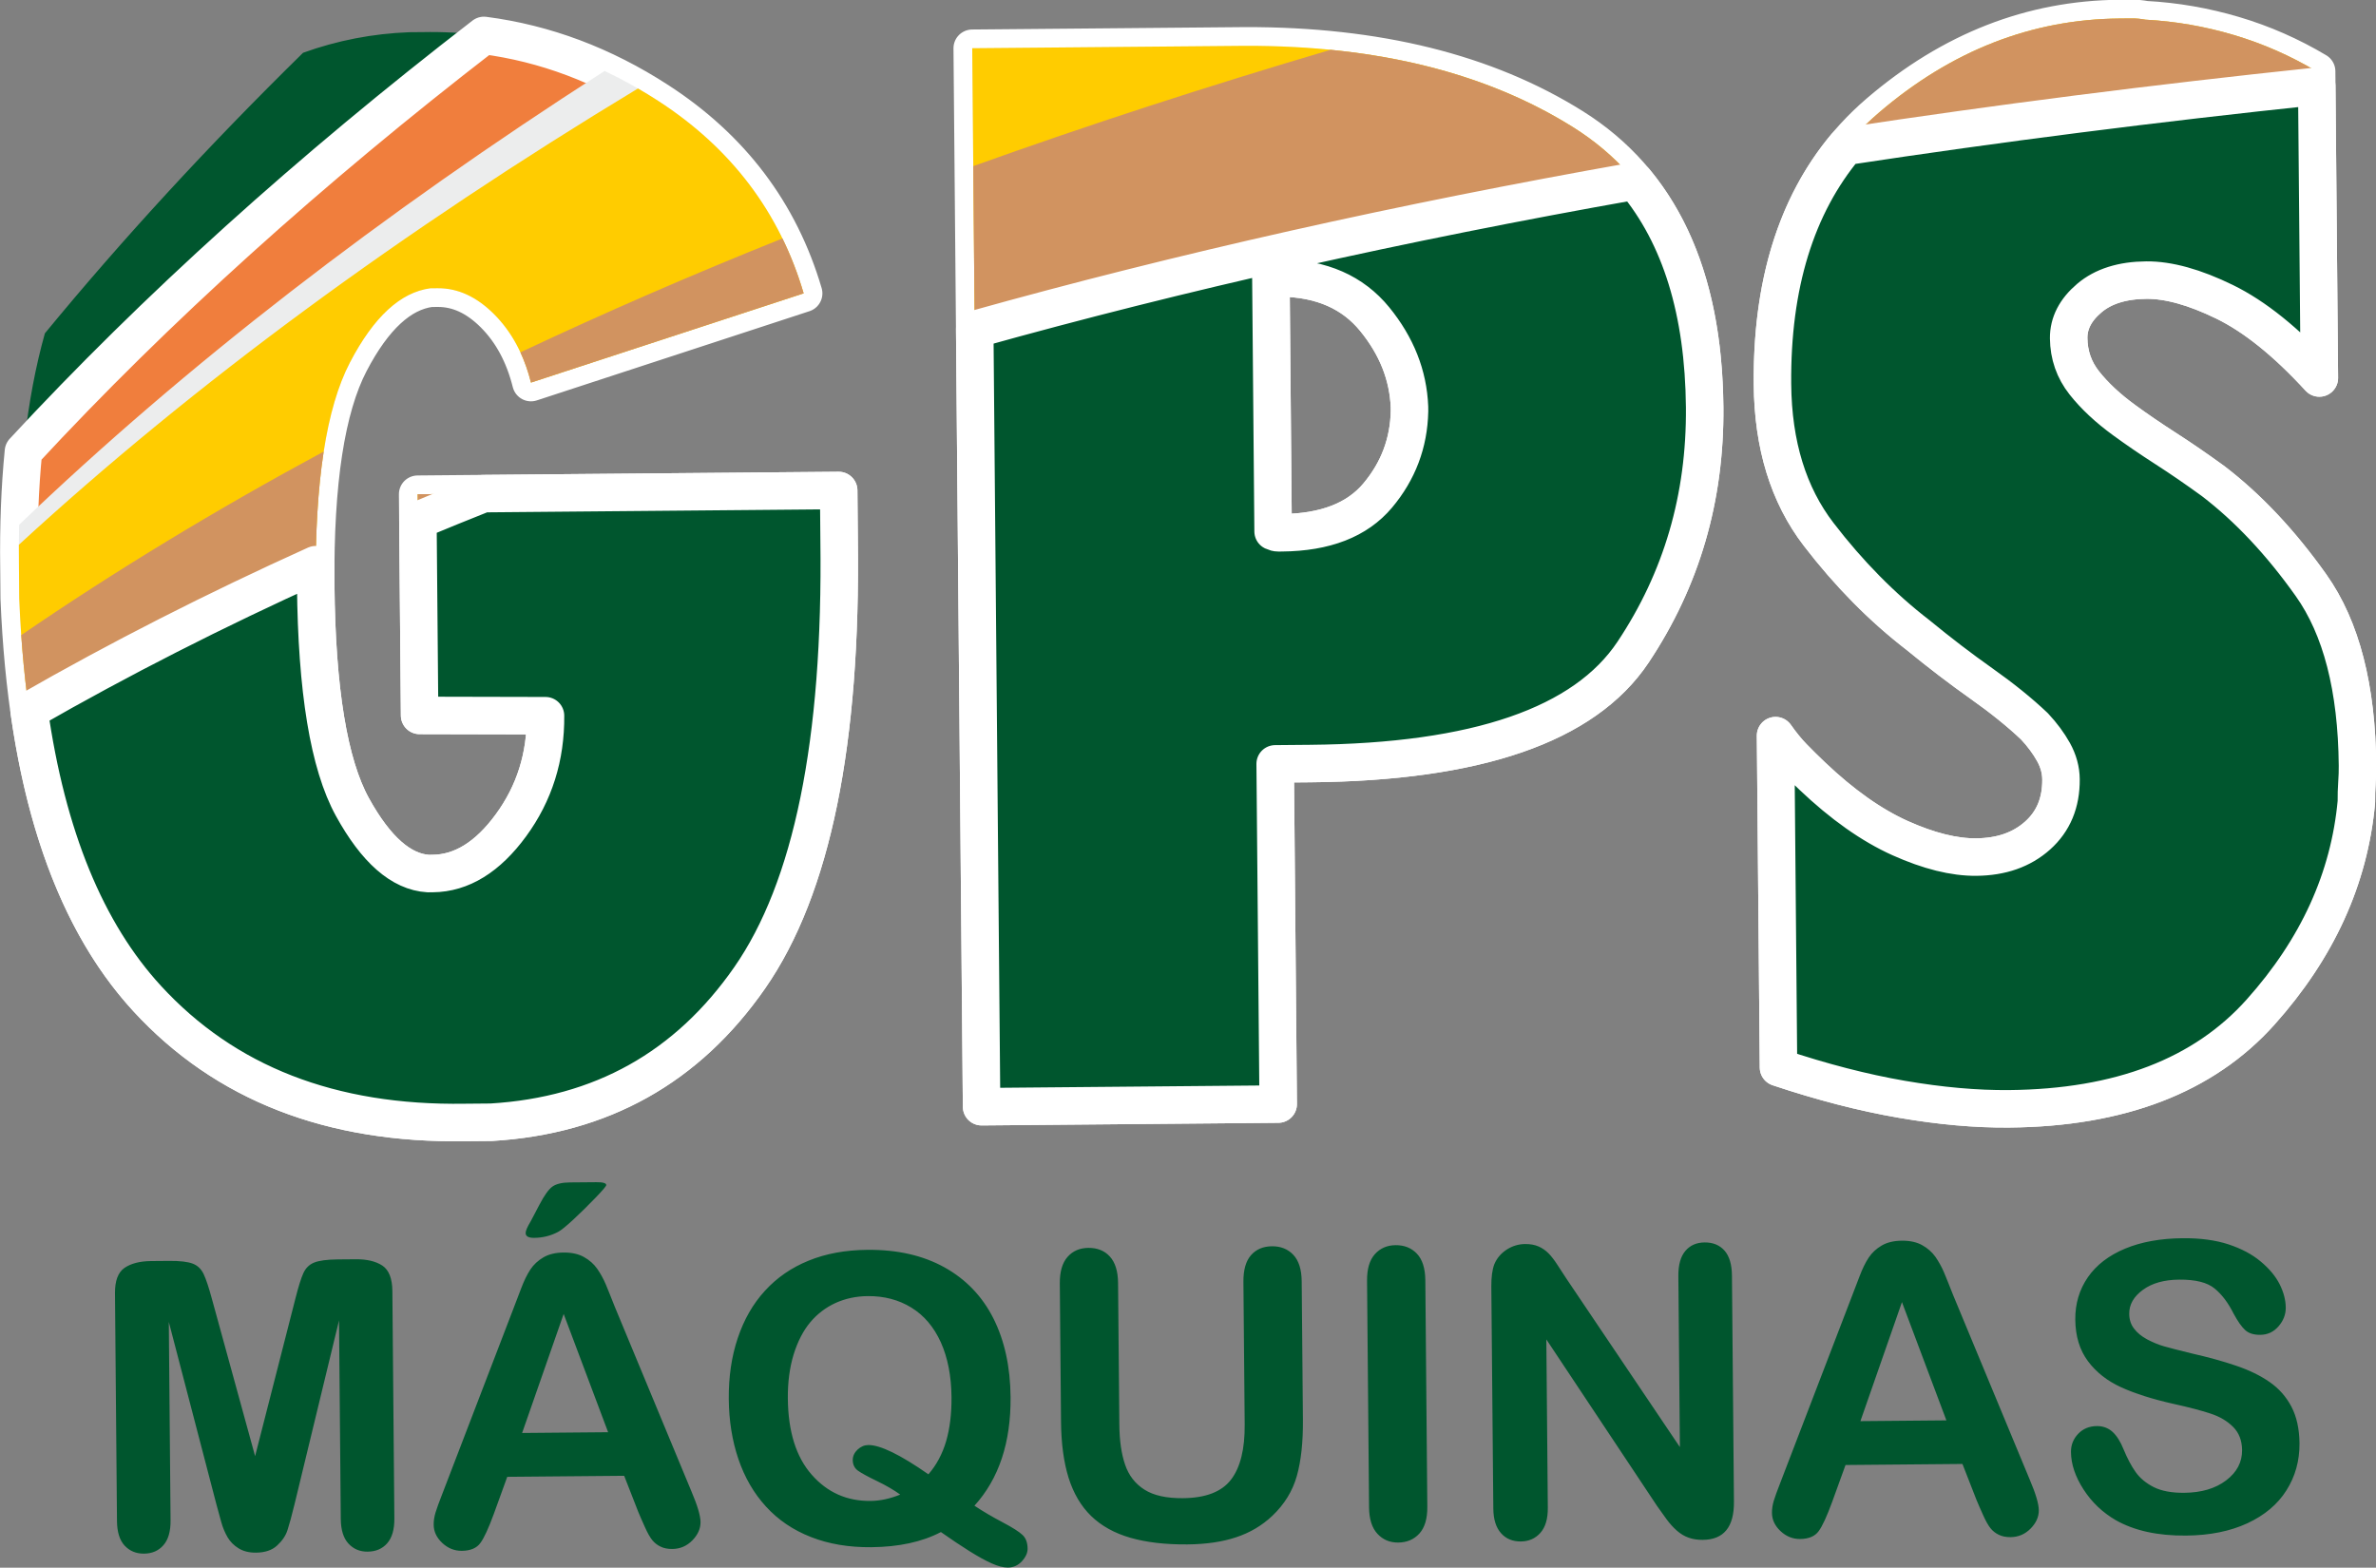 <?xml version="1.0" encoding="UTF-8"?>
<svg xmlns="http://www.w3.org/2000/svg" xmlns:xlink="http://www.w3.org/1999/xlink" width="608.6pt" height="401.6pt" viewBox="0 0 608.6 401.6" version="1.1">
<rect x="0" y="0" width="608.6" height="401.6" fill="#808080" stroke="none"/>
<defs>
<clipPath id="clip1">
  <path d="M 0 0 L 608.602 0 L 608.602 293 L 0 293 Z M 0 0 "/>
</clipPath>
<clipPath id="clip2">
  <path d="M 2 17 L 608.602 17 L 608.602 293 L 2 293 Z M 2 17 "/>
</clipPath>
<clipPath id="clip3">
  <path d="M 29 302 L 590 302 L 590 401.602 L 29 401.602 Z M 29 302 "/>
</clipPath>
</defs>
<g id="surface1">
<path style=" stroke:none;fill-rule:evenodd;fill:rgb(0%,33.714%,18.042%);fill-opacity:1;" d="M 107.48 183.27 L 106.98 126.602 L 214.824 125.648 C 214.844 128.039 214.863 130.25 214.883 132.285 C 214.902 134.316 214.922 136.289 214.934 138.203 C 215.641 190.086 208.004 227.516 192.023 250.492 C 176.047 273.469 153.977 285.801 125.824 287.484 C 124.84 287.492 123.785 287.504 122.672 287.512 C 121.562 287.523 120.387 287.531 119.152 287.543 C 84.812 288.086 57.664 277.508 37.707 255.805 C 17.746 234.102 6.82 199.941 4.926 153.328 C 4.918 152.613 4.918 151.953 4.906 151.355 C 4.902 150.758 4.895 150.102 4.891 149.383 C 4.883 148.668 4.879 148.008 4.875 147.41 C 4.867 146.812 4.863 146.156 4.855 145.438 C 4.531 122.332 6.75 102.316 11.496 85.391 C 31.43 61.164 53.492 37.211 77.629 13.52 C 86.406 10.359 95.473 8.605 104.824 8.254 C 105.562 8.25 106.18 8.242 106.676 8.238 C 107.172 8.234 107.664 8.23 108.156 8.227 C 129.648 7.797 149.777 13.656 168.539 25.805 C 187.301 37.953 199.738 54.402 205.852 75.152 L 136.008 98.008 C 134.215 90.852 131.074 85.02 126.59 80.516 C 122.102 76.012 117.262 73.785 112.074 73.832 C 111.828 73.832 111.52 73.836 111.148 73.84 C 110.777 73.84 110.469 73.844 110.219 73.848 C 102.57 74.871 95.711 81.207 89.633 92.859 C 83.559 104.512 80.641 123.488 80.871 149.789 C 81.109 176.809 84.242 195.789 90.27 206.734 C 96.297 217.684 102.77 223.363 109.691 223.781 C 109.941 223.781 110.129 223.777 110.254 223.777 C 110.371 223.773 110.559 223.773 110.805 223.77 C 118.215 223.707 124.914 219.582 130.895 211.398 C 136.879 203.215 139.82 193.863 139.727 183.344 Z M 251.43 283.504 L 249.031 12.359 L 319.074 11.742 C 352.676 11.684 380.598 18.609 402.836 32.523 C 425.07 46.434 436.34 70.367 436.641 104.32 C 436.844 127.512 430.727 148.43 418.297 167.07 C 405.855 185.715 378.266 195.223 335.523 195.602 C 334.047 195.613 332.559 195.629 331.078 195.641 C 329.594 195.652 328.113 195.668 326.629 195.68 L 327.402 282.832 Z M 326.105 136.145 C 326.602 136.379 327.035 136.492 327.402 136.488 C 327.773 136.488 328.086 136.484 328.336 136.48 C 339.449 136.383 347.637 133.203 352.895 126.938 C 358.148 120.676 360.867 113.477 361.039 105.348 C 361.039 105.105 361.035 104.926 361.035 104.809 C 361.035 104.688 361.031 104.508 361.031 104.27 C 360.715 96.141 357.742 88.637 352.121 81.75 C 346.504 74.867 338.504 71.352 328.129 71.203 C 327.879 71.207 327.629 71.207 327.383 71.211 C 327.137 71.211 327.012 71.211 327.012 71.211 C 326.766 71.215 326.52 71.215 326.27 71.219 C 326.023 71.219 325.777 71.223 325.531 71.227 L 326.102 136.141 Z M 454.801 188.449 C 456.305 190.586 457.801 192.426 459.297 193.969 C 460.797 195.512 462.414 197.109 464.16 198.77 C 471.883 206.113 479.406 211.426 486.723 214.711 C 494.039 217.992 500.539 219.609 506.223 219.559 C 512.648 219.5 517.883 217.66 521.926 214.039 C 525.973 210.418 527.965 205.617 527.914 199.641 C 527.895 197.25 527.254 194.922 526.004 192.66 C 524.742 190.402 523.117 188.203 521.121 186.07 C 517.387 182.516 512.844 178.848 507.496 175.07 C 502.152 171.293 496.742 167.156 491.266 162.66 C 482.062 155.566 473.59 146.973 465.84 136.879 C 458.09 126.785 454.145 113.969 454.008 98.426 C 453.734 67.82 462.859 44.605 481.371 28.777 C 499.887 12.953 520.387 4.941 542.867 4.742 C 543.855 4.73 544.906 4.723 546.02 4.715 C 547.129 4.703 548.305 4.812 549.547 5.039 C 557.211 5.453 564.754 6.758 572.184 8.965 C 579.617 11.172 586.688 14.277 593.395 18.281 L 594.09 96.828 C 585.605 87.578 577.52 81.074 569.824 77.316 C 562.133 73.559 555.445 71.703 549.762 71.754 C 543.59 71.809 538.719 73.348 535.164 76.367 C 531.605 79.387 529.848 82.809 529.879 86.637 C 529.922 90.941 531.254 94.754 533.871 98.078 C 536.496 101.402 539.922 104.602 544.148 107.672 C 547.383 110.035 550.926 112.453 554.777 114.93 C 558.629 117.406 562.672 120.184 566.895 123.254 C 575.852 130.109 584.211 139 591.965 149.934 C 599.719 160.863 603.684 176.254 603.859 196.098 C 603.879 197.531 603.824 199.027 603.715 200.582 C 603.605 202.137 603.559 203.754 603.574 205.426 C 601.77 225.051 593.59 242.996 579.031 259.266 C 564.473 275.535 542.988 283.797 514.578 284.047 C 506.176 284.121 497.027 283.305 487.129 281.602 C 477.23 279.895 466.711 277.18 455.555 273.449 Z M 454.801 188.449 "/>
<path style=" stroke:none;fill-rule:evenodd;fill:rgb(94.139%,49.414%,23.926%);fill-opacity:1;" d="M 107.48 183.27 L 106.98 126.602 L 214.824 125.648 C 214.844 128.039 214.863 130.25 214.883 132.285 C 214.902 134.316 214.922 136.289 214.934 138.203 C 215.641 190.086 208.004 227.516 192.023 250.492 C 176.047 273.469 153.977 285.801 125.824 287.484 C 124.84 287.492 123.785 287.504 122.672 287.512 C 121.562 287.523 120.387 287.531 119.152 287.543 C 84.812 288.086 57.664 277.508 37.707 255.805 C 17.746 234.102 6.82 199.941 4.926 153.328 C 4.918 152.613 4.918 151.953 4.906 151.355 C 4.902 150.758 4.895 150.102 4.891 149.383 C 4.883 148.668 4.879 148.008 4.875 147.41 C 4.867 146.812 4.863 146.156 4.855 145.438 C 4.707 134.867 5.09 124.945 6.004 115.668 C 39.93 79.027 79.34 43.516 123.961 9.074 C 139.59 11.105 154.449 16.68 168.539 25.805 C 187.301 37.953 199.738 54.402 205.852 75.152 L 136.008 98.008 C 134.215 90.852 131.074 85.02 126.59 80.516 C 122.102 76.012 117.262 73.785 112.074 73.832 C 111.828 73.832 111.52 73.836 111.148 73.84 C 110.777 73.84 110.469 73.844 110.219 73.848 C 102.57 74.871 95.711 81.207 89.633 92.859 C 83.559 104.512 80.641 123.488 80.871 149.789 C 81.109 176.809 84.242 195.789 90.27 206.734 C 96.297 217.684 102.77 223.363 109.691 223.781 C 109.941 223.781 110.129 223.777 110.254 223.777 C 110.371 223.773 110.559 223.773 110.805 223.77 C 118.215 223.707 124.914 219.582 130.895 211.398 C 136.879 203.215 139.82 193.863 139.727 183.344 Z M 251.43 283.504 L 249.031 12.359 L 319.074 11.742 C 352.676 11.684 380.598 18.609 402.836 32.523 C 425.07 46.434 436.34 70.367 436.641 104.32 C 436.844 127.512 430.727 148.43 418.297 167.07 C 405.855 185.715 378.266 195.223 335.523 195.602 C 334.047 195.613 332.559 195.629 331.078 195.641 C 329.594 195.652 328.113 195.668 326.629 195.68 L 327.402 282.832 Z M 326.105 136.145 C 326.602 136.379 327.035 136.492 327.402 136.488 C 327.773 136.488 328.086 136.484 328.336 136.48 C 339.449 136.383 347.637 133.203 352.895 126.938 C 358.148 120.676 360.867 113.477 361.039 105.348 C 361.039 105.105 361.035 104.926 361.035 104.809 C 361.035 104.688 361.031 104.508 361.031 104.27 C 360.715 96.141 357.742 88.637 352.121 81.75 C 346.504 74.867 338.504 71.352 328.129 71.203 C 327.879 71.207 327.629 71.207 327.383 71.211 C 327.137 71.211 327.012 71.211 327.012 71.211 C 326.766 71.215 326.52 71.215 326.27 71.219 C 326.023 71.219 325.777 71.223 325.531 71.227 L 326.102 136.141 Z M 454.801 188.449 C 456.305 190.586 457.801 192.426 459.297 193.969 C 460.797 195.512 462.414 197.109 464.16 198.77 C 471.883 206.113 479.406 211.426 486.723 214.711 C 494.039 217.992 500.539 219.609 506.223 219.559 C 512.648 219.5 517.883 217.66 521.926 214.039 C 525.973 210.418 527.965 205.617 527.914 199.641 C 527.895 197.25 527.254 194.922 526.004 192.66 C 524.742 190.402 523.117 188.203 521.121 186.07 C 517.387 182.516 512.844 178.848 507.496 175.07 C 502.152 171.293 496.742 167.156 491.266 162.66 C 482.062 155.566 473.59 146.973 465.84 136.879 C 458.09 126.785 454.145 113.969 454.008 98.426 C 453.734 67.82 462.859 44.605 481.371 28.777 C 499.887 12.953 520.387 4.941 542.867 4.742 C 543.855 4.73 544.906 4.723 546.02 4.715 C 547.129 4.703 548.305 4.812 549.547 5.039 C 557.211 5.453 564.754 6.758 572.184 8.965 C 579.617 11.172 586.688 14.277 593.395 18.281 L 594.09 96.828 C 585.605 87.578 577.52 81.074 569.824 77.316 C 562.133 73.559 555.445 71.703 549.762 71.754 C 543.59 71.809 538.719 73.348 535.164 76.367 C 531.605 79.387 529.848 82.809 529.879 86.637 C 529.922 90.941 531.254 94.754 533.871 98.078 C 536.496 101.402 539.922 104.602 544.148 107.672 C 547.383 110.035 550.926 112.453 554.777 114.93 C 558.629 117.406 562.672 120.184 566.895 123.254 C 575.852 130.109 584.211 139 591.965 149.934 C 599.719 160.863 603.684 176.254 603.859 196.098 C 603.879 197.531 603.824 199.027 603.715 200.582 C 603.605 202.137 603.559 203.754 603.574 205.426 C 601.77 225.051 593.59 242.996 579.031 259.266 C 564.473 275.535 542.988 283.797 514.578 284.047 C 506.176 284.121 497.027 283.305 487.129 281.602 C 477.23 279.895 466.711 277.18 455.555 273.449 Z M 454.801 188.449 "/>
<g clip-path="url(#clip1)" clip-rule="nonzero">
<path style="fill:none;stroke-width:96.037;stroke-linecap:round;stroke-linejoin:round;stroke:rgb(100%,100%,100%);stroke-opacity:1;stroke-miterlimit:4;" d="M 1074.805 2183.305 L 1069.805 2749.984 L 2148.242 2759.516 C 2148.438 2735.609 2148.633 2713.5 2148.828 2693.148 C 2149.023 2672.836 2149.219 2653.109 2149.336 2633.969 C 2156.406 2115.141 2080.039 1740.844 1920.234 1511.078 C 1760.469 1281.312 1539.766 1157.992 1258.242 1141.156 C 1248.398 1141.078 1237.852 1140.961 1226.719 1140.883 C 1215.625 1140.766 1203.867 1140.688 1191.523 1140.57 C 848.125 1135.141 576.641 1240.922 377.07 1457.953 C 177.461 1674.984 68.203 2016.586 49.258 2482.719 C 49.18 2489.867 49.18 2496.469 49.062 2502.445 C 49.023 2508.422 48.945 2514.984 48.906 2522.172 C 48.828 2529.32 48.789 2535.922 48.75 2541.898 C 48.672 2547.875 48.633 2554.438 48.555 2561.625 C 47.07 2667.328 50.898 2766.547 60.039 2859.32 C 399.297 3225.727 793.398 3580.844 1239.609 3925.258 C 1395.898 3904.945 1544.492 3849.203 1685.391 3757.953 C 1873.008 3636.469 1997.383 3471.977 2058.516 3264.477 L 1360.078 3035.922 C 1342.148 3107.484 1310.742 3165.805 1265.898 3210.844 C 1221.016 3255.883 1172.617 3278.148 1120.742 3277.68 C 1118.281 3277.68 1115.195 3277.641 1111.484 3277.602 C 1107.773 3277.602 1104.688 3277.562 1102.188 3277.523 C 1025.703 3267.289 957.109 3203.93 896.328 3087.406 C 835.586 2970.883 806.406 2781.117 808.711 2518.109 C 811.094 2247.914 842.422 2058.109 902.695 1948.656 C 962.969 1839.164 1027.695 1782.367 1096.914 1778.188 C 1099.414 1778.188 1101.289 1778.227 1102.539 1778.227 C 1103.711 1778.266 1105.586 1778.266 1108.047 1778.305 C 1182.148 1778.93 1249.141 1820.18 1308.945 1902.016 C 1368.789 1983.852 1398.203 2077.367 1397.266 2182.562 Z M 2514.297 1180.961 L 2490.312 3892.406 L 3190.742 3898.578 C 3526.758 3899.164 3805.977 3829.906 4028.359 3690.766 C 4250.703 3551.664 4363.398 3312.328 4366.406 2972.797 C 4368.438 2740.883 4307.266 2531.703 4182.969 2345.297 C 4058.555 2158.852 3782.656 2063.773 3355.234 2059.984 C 3340.469 2059.867 3325.586 2059.711 3310.781 2059.594 C 3295.938 2059.477 3281.133 2059.32 3266.289 2059.203 L 3274.023 1187.68 Z M 3261.055 2654.555 C 3266.016 2652.211 3270.352 2651.078 3274.023 2651.117 C 3277.734 2651.117 3280.859 2651.156 3283.359 2651.195 C 3394.492 2652.172 3476.367 2683.969 3528.945 2746.625 C 3581.484 2809.242 3608.672 2881.234 3610.391 2962.523 C 3610.391 2964.945 3610.352 2966.742 3610.352 2967.914 C 3610.352 2969.125 3610.312 2970.922 3610.312 2973.305 C 3607.148 3054.594 3577.422 3129.633 3521.211 3198.5 C 3465.039 3267.328 3385.039 3302.484 3281.289 3303.969 C 3278.789 3303.93 3276.289 3303.93 3273.828 3303.891 C 3271.367 3303.891 3270.117 3303.891 3270.117 3303.891 C 3267.656 3303.852 3265.195 3303.852 3262.695 3303.812 C 3260.234 3303.812 3257.773 3303.773 3255.312 3303.734 L 3261.016 2654.594 Z M 4548.008 2131.508 C 4563.047 2110.141 4578.008 2091.742 4592.969 2076.312 C 4607.969 2060.883 4624.141 2044.906 4641.602 2028.305 C 4718.828 1954.867 4794.062 1901.742 4867.227 1868.891 C 4940.391 1836.078 5005.391 1819.906 5062.227 1820.414 C 5126.484 1821 5178.828 1839.398 5219.258 1875.609 C 5259.727 1911.82 5279.648 1959.828 5279.141 2019.594 C 5278.945 2043.5 5272.539 2066.781 5260.039 2089.398 C 5247.422 2111.977 5231.172 2133.969 5211.211 2155.297 C 5173.867 2190.844 5128.438 2227.523 5074.961 2265.297 C 5021.523 2303.07 4967.422 2344.438 4912.656 2389.398 C 4820.625 2460.336 4735.898 2546.273 4658.398 2647.211 C 4580.898 2748.148 4541.445 2876.312 4540.078 3031.742 C 4537.344 3337.797 4628.594 3569.945 4813.711 3728.227 C 4998.867 3886.469 5203.867 3966.586 5428.672 3968.578 C 5438.555 3968.695 5449.062 3968.773 5460.195 3968.852 C 5471.289 3968.969 5483.047 3967.875 5495.469 3965.609 C 5572.109 3961.469 5647.539 3948.422 5721.836 3926.352 C 5796.172 3904.281 5866.875 3873.227 5933.945 3833.188 L 5940.898 3047.719 C 5856.055 3140.219 5775.195 3205.258 5698.242 3242.836 C 5621.328 3280.414 5554.453 3298.969 5497.617 3298.461 C 5435.898 3297.914 5387.188 3282.523 5351.641 3252.328 C 5316.055 3222.133 5298.477 3187.914 5298.789 3149.633 C 5299.219 3106.586 5312.539 3068.461 5338.711 3035.219 C 5364.961 3001.977 5399.219 2969.984 5441.484 2939.281 C 5473.828 2915.648 5509.258 2891.469 5547.773 2866.703 C 5586.289 2841.938 5626.719 2814.164 5668.945 2783.461 C 5758.516 2714.906 5842.109 2626 5919.648 2516.664 C 5997.188 2407.367 6036.836 2253.461 6038.594 2055.023 C 6038.789 2040.688 6038.242 2025.727 6037.148 2010.18 C 6036.055 1994.633 6035.586 1978.461 6035.742 1961.742 C 6017.695 1765.492 5935.898 1586.039 5790.312 1423.344 C 5644.727 1260.648 5429.883 1178.031 5145.781 1175.531 C 5061.758 1174.789 4970.273 1182.953 4871.289 1199.984 C 4772.305 1217.055 4667.109 1244.203 4555.547 1281.508 Z M 4548.008 2131.508 " transform="matrix(0.1,0,0,-0.1,0,401.6)"/>
</g>
<path style=" stroke:none;fill-rule:evenodd;fill:rgb(92.577%,92.969%,92.969%);fill-opacity:1;" d="M 107.48 183.27 L 106.98 126.602 L 214.824 125.648 C 214.844 128.039 214.863 130.25 214.883 132.285 C 214.902 134.316 214.922 136.289 214.934 138.203 C 215.641 190.086 208.004 227.516 192.023 250.492 C 176.047 273.469 153.977 285.801 125.824 287.484 C 124.84 287.492 123.785 287.504 122.672 287.512 C 121.562 287.523 120.387 287.531 119.152 287.543 C 84.812 288.086 57.664 277.508 37.707 255.805 C 17.746 234.102 6.82 199.941 4.926 153.328 C 4.918 152.613 4.918 151.953 4.906 151.355 C 4.902 150.758 4.895 150.102 4.891 149.383 C 4.883 148.668 4.879 148.008 4.875 147.41 C 4.867 146.812 4.863 146.156 4.855 145.438 C 4.801 141.688 4.816 138.02 4.898 134.434 C 47.461 93.645 97.586 54.93 154.867 18.18 C 159.504 20.363 164.059 22.906 168.539 25.805 C 187.301 37.953 199.738 54.402 205.852 75.152 L 136.008 98.008 C 134.215 90.852 131.074 85.02 126.59 80.516 C 122.102 76.012 117.262 73.785 112.074 73.832 C 111.828 73.832 111.52 73.836 111.148 73.84 C 110.777 73.84 110.469 73.844 110.219 73.848 C 102.57 74.871 95.711 81.207 89.633 92.859 C 83.559 104.512 80.641 123.488 80.871 149.789 C 81.109 176.809 84.242 195.789 90.27 206.734 C 96.297 217.684 102.77 223.363 109.691 223.781 C 109.941 223.781 110.129 223.777 110.254 223.777 C 110.371 223.773 110.559 223.773 110.805 223.77 C 118.215 223.707 124.914 219.582 130.895 211.398 C 136.879 203.215 139.82 193.863 139.727 183.344 Z M 251.43 283.504 L 249.031 12.359 L 319.074 11.742 C 352.676 11.684 380.598 18.609 402.836 32.523 C 425.07 46.434 436.34 70.367 436.641 104.32 C 436.844 127.512 430.727 148.43 418.297 167.07 C 405.855 185.715 378.266 195.223 335.523 195.602 C 334.047 195.613 332.559 195.629 331.078 195.641 C 329.594 195.652 328.113 195.668 326.629 195.68 L 327.402 282.832 Z M 326.105 136.145 C 326.602 136.379 327.035 136.492 327.402 136.488 C 327.773 136.488 328.086 136.484 328.336 136.48 C 339.449 136.383 347.637 133.203 352.895 126.938 C 358.148 120.676 360.867 113.477 361.039 105.348 C 361.039 105.105 361.035 104.926 361.035 104.809 C 361.035 104.688 361.031 104.508 361.031 104.27 C 360.715 96.141 357.742 88.637 352.121 81.75 C 346.504 74.867 338.504 71.352 328.129 71.203 C 327.879 71.207 327.629 71.207 327.383 71.211 C 327.137 71.211 327.012 71.211 327.012 71.211 C 326.766 71.215 326.52 71.215 326.27 71.219 C 326.023 71.219 325.777 71.223 325.531 71.227 L 326.102 136.141 Z M 454.801 188.449 C 456.305 190.586 457.801 192.426 459.297 193.969 C 460.797 195.512 462.414 197.109 464.16 198.77 C 471.883 206.113 479.406 211.426 486.723 214.711 C 494.039 217.992 500.539 219.609 506.223 219.559 C 512.648 219.5 517.883 217.66 521.926 214.039 C 525.973 210.418 527.965 205.617 527.914 199.641 C 527.895 197.25 527.254 194.922 526.004 192.66 C 524.742 190.402 523.117 188.203 521.121 186.07 C 517.387 182.516 512.844 178.848 507.496 175.07 C 502.152 171.293 496.742 167.156 491.266 162.66 C 482.062 155.566 473.59 146.973 465.84 136.879 C 458.09 126.785 454.145 113.969 454.008 98.426 C 453.734 67.82 462.859 44.605 481.371 28.777 C 499.887 12.953 520.387 4.941 542.867 4.742 C 543.855 4.73 544.906 4.723 546.02 4.715 C 547.129 4.703 548.305 4.812 549.547 5.039 C 557.211 5.453 564.754 6.758 572.184 8.965 C 579.617 11.172 586.688 14.277 593.395 18.281 L 594.09 96.828 C 585.605 87.578 577.52 81.074 569.824 77.316 C 562.133 73.559 555.445 71.703 549.762 71.754 C 543.59 71.809 538.719 73.348 535.164 76.367 C 531.605 79.387 529.848 82.809 529.879 86.637 C 529.922 90.941 531.254 94.754 533.871 98.078 C 536.496 101.402 539.922 104.602 544.148 107.672 C 547.383 110.035 550.926 112.453 554.777 114.93 C 558.629 117.406 562.672 120.184 566.895 123.254 C 575.852 130.109 584.211 139 591.965 149.934 C 599.719 160.863 603.684 176.254 603.859 196.098 C 603.879 197.531 603.824 199.027 603.715 200.582 C 603.605 202.137 603.559 203.754 603.574 205.426 C 601.77 225.051 593.59 242.996 579.031 259.266 C 564.473 275.535 542.988 283.797 514.578 284.047 C 506.176 284.121 497.027 283.305 487.129 281.602 C 477.23 279.895 466.711 277.18 455.555 273.449 Z M 454.801 188.449 "/>
<path style=" stroke:none;fill-rule:evenodd;fill:rgb(100%,79.688%,0%);fill-opacity:1;" d="M 107.48 183.27 L 106.98 126.602 L 214.824 125.648 C 214.844 128.039 214.863 130.25 214.883 132.285 C 214.902 134.316 214.922 136.289 214.934 138.203 C 215.641 190.086 208.004 227.516 192.023 250.492 C 176.047 273.469 153.977 285.801 125.824 287.484 C 124.84 287.492 123.785 287.504 122.672 287.512 C 121.562 287.523 120.387 287.531 119.152 287.543 C 84.812 288.086 57.664 277.508 37.707 255.805 C 17.746 234.102 6.82 199.941 4.926 153.328 C 4.918 152.613 4.918 151.953 4.906 151.355 C 4.902 150.758 4.895 150.102 4.891 149.383 C 4.883 148.668 4.879 148.008 4.875 147.41 C 4.867 146.812 4.863 146.156 4.855 145.438 C 4.832 143.453 4.82 141.492 4.832 139.555 C 49.762 98.23 102.773 59.309 163.414 22.664 C 165.133 23.66 166.844 24.707 168.539 25.805 C 187.301 37.953 199.738 54.402 205.852 75.152 L 136.008 98.008 C 134.215 90.852 131.074 85.02 126.59 80.516 C 122.102 76.012 117.262 73.785 112.074 73.832 C 111.828 73.832 111.52 73.836 111.148 73.84 C 110.777 73.84 110.469 73.844 110.219 73.848 C 102.57 74.871 95.711 81.207 89.633 92.859 C 83.559 104.512 80.641 123.488 80.871 149.789 C 81.109 176.809 84.242 195.789 90.27 206.734 C 96.297 217.684 102.77 223.363 109.691 223.781 C 109.941 223.781 110.129 223.777 110.254 223.777 C 110.371 223.773 110.559 223.773 110.805 223.77 C 118.215 223.707 124.914 219.582 130.895 211.398 C 136.879 203.215 139.82 193.863 139.727 183.344 Z M 251.43 283.504 L 249.031 12.359 L 319.074 11.742 C 352.676 11.684 380.598 18.609 402.836 32.523 C 425.07 46.434 436.34 70.367 436.641 104.32 C 436.844 127.512 430.727 148.43 418.297 167.07 C 405.855 185.715 378.266 195.223 335.523 195.602 C 334.047 195.613 332.559 195.629 331.078 195.641 C 329.594 195.652 328.113 195.668 326.629 195.68 L 327.402 282.832 Z M 326.105 136.145 C 326.602 136.379 327.035 136.492 327.402 136.488 C 327.773 136.488 328.086 136.484 328.336 136.48 C 339.449 136.383 347.637 133.203 352.895 126.938 C 358.148 120.676 360.867 113.477 361.039 105.348 C 361.039 105.105 361.035 104.926 361.035 104.809 C 361.035 104.688 361.031 104.508 361.031 104.27 C 360.715 96.141 357.742 88.637 352.121 81.75 C 346.504 74.867 338.504 71.352 328.129 71.203 C 327.879 71.207 327.629 71.207 327.383 71.211 C 327.137 71.211 327.012 71.211 327.012 71.211 C 326.766 71.215 326.52 71.215 326.27 71.219 C 326.023 71.219 325.777 71.223 325.531 71.227 L 326.102 136.141 Z M 454.801 188.449 C 456.305 190.586 457.801 192.426 459.297 193.969 C 460.797 195.512 462.414 197.109 464.16 198.77 C 471.883 206.113 479.406 211.426 486.723 214.711 C 494.039 217.992 500.539 219.609 506.223 219.559 C 512.648 219.5 517.883 217.66 521.926 214.039 C 525.973 210.418 527.965 205.617 527.914 199.641 C 527.895 197.25 527.254 194.922 526.004 192.66 C 524.742 190.402 523.117 188.203 521.121 186.07 C 517.387 182.516 512.844 178.848 507.496 175.07 C 502.152 171.293 496.742 167.156 491.266 162.66 C 482.062 155.566 473.59 146.973 465.84 136.879 C 458.09 126.785 454.145 113.969 454.008 98.426 C 453.734 67.82 462.859 44.605 481.371 28.777 C 499.887 12.953 520.387 4.941 542.867 4.742 C 543.855 4.73 544.906 4.723 546.02 4.715 C 547.129 4.703 548.305 4.812 549.547 5.039 C 557.211 5.453 564.754 6.758 572.184 8.965 C 579.617 11.172 586.688 14.277 593.395 18.281 L 594.09 96.828 C 585.605 87.578 577.52 81.074 569.824 77.316 C 562.133 73.559 555.445 71.703 549.762 71.754 C 543.59 71.809 538.719 73.348 535.164 76.367 C 531.605 79.387 529.848 82.809 529.879 86.637 C 529.922 90.941 531.254 94.754 533.871 98.078 C 536.496 101.402 539.922 104.602 544.148 107.672 C 547.383 110.035 550.926 112.453 554.777 114.93 C 558.629 117.406 562.672 120.184 566.895 123.254 C 575.852 130.109 584.211 139 591.965 149.934 C 599.719 160.863 603.684 176.254 603.859 196.098 C 603.879 197.531 603.824 199.027 603.715 200.582 C 603.605 202.137 603.559 203.754 603.574 205.426 C 601.77 225.051 593.59 242.996 579.031 259.266 C 564.473 275.535 542.988 283.797 514.578 284.047 C 506.176 284.121 497.027 283.305 487.129 281.602 C 477.23 279.895 466.711 277.18 455.555 273.449 Z M 454.801 188.449 "/>
<path style=" stroke:none;fill-rule:evenodd;fill:rgb(82.031%,57.617%,37.646%);fill-opacity:1;" d="M 107.48 183.27 L 106.98 126.602 L 214.824 125.648 C 214.844 128.039 214.863 130.25 214.883 132.285 C 214.902 134.316 214.922 136.289 214.934 138.203 C 215.641 190.086 208.004 227.516 192.023 250.492 C 176.047 273.469 153.977 285.801 125.824 287.484 C 124.84 287.492 123.785 287.504 122.672 287.512 C 121.562 287.523 120.387 287.531 119.152 287.543 C 84.812 288.086 57.664 277.508 37.707 255.805 C 19.109 235.582 8.355 204.543 5.441 162.695 C 29.52 146.207 55.363 130.543 82.91 115.676 C 81.434 125.195 80.754 136.566 80.871 149.789 C 81.109 176.809 84.242 195.789 90.27 206.738 C 96.297 217.684 102.77 223.363 109.691 223.781 C 109.941 223.781 110.129 223.777 110.254 223.777 C 110.371 223.777 110.559 223.773 110.805 223.773 C 118.215 223.707 124.914 219.582 130.895 211.398 C 136.879 203.215 139.82 193.863 139.727 183.344 Z M 200.422 61.082 C 202.59 65.531 204.398 70.219 205.852 75.152 L 136.008 98.008 C 135.309 95.223 134.41 92.641 133.305 90.258 C 154.797 80.121 177.172 70.398 200.422 61.082 Z M 251.43 283.504 L 249.297 42.555 C 278.59 32.051 309.105 22.121 340.828 12.758 C 364.922 15.145 385.59 21.73 402.836 32.523 C 425.07 46.434 436.34 70.367 436.641 104.32 C 436.844 127.512 430.727 148.43 418.297 167.07 C 405.855 185.715 378.266 195.223 335.523 195.602 C 334.047 195.613 332.559 195.629 331.078 195.641 C 329.594 195.652 328.113 195.668 326.629 195.68 L 327.402 282.832 Z M 326.105 136.145 C 326.602 136.379 327.035 136.492 327.402 136.488 C 327.773 136.488 328.086 136.484 328.336 136.48 C 339.449 136.383 347.637 133.203 352.895 126.938 C 358.148 120.676 360.867 113.477 361.039 105.348 C 361.039 105.105 361.035 104.926 361.035 104.809 C 361.035 104.688 361.031 104.508 361.031 104.27 C 360.715 96.141 357.742 88.637 352.121 81.75 C 346.504 74.867 338.504 71.352 328.129 71.203 C 327.879 71.207 327.629 71.207 327.383 71.211 C 327.137 71.211 327.012 71.211 327.012 71.211 C 326.766 71.215 326.52 71.215 326.27 71.219 C 326.023 71.219 325.777 71.223 325.531 71.227 L 326.102 136.141 Z M 454.801 188.449 C 456.305 190.586 457.801 192.426 459.297 193.969 C 460.797 195.512 462.414 197.109 464.16 198.77 C 471.883 206.113 479.406 211.426 486.723 214.711 C 494.039 217.992 500.539 219.609 506.223 219.559 C 512.648 219.5 517.883 217.66 521.926 214.039 C 525.973 210.418 527.965 205.617 527.914 199.641 C 527.895 197.25 527.254 194.922 526.004 192.66 C 524.742 190.402 523.117 188.203 521.121 186.07 C 517.387 182.516 512.844 178.848 507.496 175.07 C 502.152 171.293 496.742 167.156 491.266 162.66 C 482.062 155.566 473.59 146.973 465.84 136.879 C 458.09 126.785 454.145 113.969 454.008 98.426 C 453.734 67.82 462.859 44.605 481.371 28.777 C 499.887 12.953 520.387 4.941 542.867 4.742 C 543.855 4.73 544.906 4.723 546.02 4.715 C 547.129 4.703 548.305 4.812 549.547 5.039 C 557.211 5.453 564.754 6.758 572.184 8.965 C 579.617 11.172 586.688 14.277 593.395 18.281 L 594.09 96.828 C 585.605 87.578 577.52 81.074 569.824 77.316 C 562.133 73.559 555.445 71.703 549.762 71.754 C 543.59 71.809 538.719 73.348 535.164 76.367 C 531.605 79.387 529.848 82.809 529.879 86.637 C 529.922 90.941 531.254 94.754 533.871 98.078 C 536.496 101.402 539.922 104.602 544.148 107.672 C 547.383 110.035 550.926 112.453 554.777 114.93 C 558.629 117.406 562.672 120.184 566.895 123.254 C 575.852 130.109 584.211 139 591.965 149.934 C 599.719 160.863 603.684 176.254 603.859 196.098 C 603.879 197.531 603.824 199.027 603.715 200.582 C 603.605 202.137 603.559 203.754 603.574 205.426 C 601.77 225.051 593.59 242.996 579.031 259.266 C 564.473 275.535 542.988 283.797 514.578 284.047 C 506.176 284.121 497.027 283.305 487.129 281.602 C 477.23 279.895 466.711 277.18 455.555 273.449 Z M 454.801 188.449 "/>
<path style=" stroke:none;fill-rule:evenodd;fill:rgb(0%,33.714%,18.042%);fill-opacity:1;" d="M 107.48 183.27 L 107.039 133.285 C 112.574 130.973 118.176 128.699 123.828 126.453 L 214.824 125.648 C 214.844 128.039 214.863 130.25 214.883 132.285 C 214.902 134.316 214.922 136.289 214.934 138.203 C 215.641 190.086 208.004 227.516 192.023 250.492 C 176.047 273.469 153.977 285.801 125.824 287.484 C 124.84 287.492 123.785 287.504 122.672 287.512 C 121.562 287.523 120.387 287.531 119.152 287.543 C 84.812 288.086 57.664 277.508 37.707 255.805 C 22.098 238.832 12.012 214.242 7.457 182.039 C 30.535 168.793 55.02 156.336 80.867 144.656 C 80.855 146.336 80.855 148.047 80.871 149.789 C 81.109 176.809 84.242 195.789 90.27 206.738 C 96.297 217.684 102.77 223.363 109.691 223.781 C 109.941 223.781 110.129 223.777 110.254 223.777 C 110.371 223.777 110.559 223.773 110.805 223.773 C 118.215 223.707 124.914 219.582 130.895 211.398 C 136.879 203.215 139.82 193.863 139.727 183.344 Z M 251.43 283.504 L 249.672 84.375 C 302.363 69.629 358.789 56.996 418.773 46.375 C 430.465 60.449 436.422 79.762 436.641 104.32 C 436.844 127.512 430.727 148.43 418.297 167.07 C 405.855 185.715 378.266 195.223 335.523 195.602 C 334.047 195.613 332.559 195.629 331.078 195.641 C 329.594 195.652 328.113 195.668 326.629 195.68 L 327.402 282.832 Z M 326.105 136.145 C 326.602 136.379 327.035 136.492 327.402 136.488 C 327.773 136.488 328.086 136.484 328.336 136.48 C 339.449 136.383 347.637 133.203 352.895 126.938 C 358.148 120.676 360.867 113.477 361.039 105.348 C 361.039 105.105 361.035 104.926 361.035 104.809 C 361.035 104.688 361.031 104.508 361.031 104.27 C 360.715 96.141 357.742 88.637 352.121 81.75 C 346.504 74.867 338.504 71.352 328.129 71.203 C 327.879 71.207 327.629 71.207 327.383 71.211 C 327.137 71.211 327.012 71.211 327.012 71.211 C 326.766 71.215 326.52 71.215 326.27 71.219 C 326.023 71.219 325.777 71.223 325.531 71.227 L 326.102 136.141 Z M 454.801 188.449 C 456.305 190.586 457.801 192.426 459.297 193.969 C 460.797 195.512 462.414 197.109 464.16 198.77 C 471.883 206.113 479.406 211.426 486.723 214.711 C 494.039 217.992 500.539 219.609 506.223 219.559 C 512.648 219.5 517.883 217.66 521.926 214.039 C 525.973 210.418 527.965 205.617 527.914 199.641 C 527.895 197.25 527.254 194.922 526.004 192.66 C 524.742 190.402 523.117 188.203 521.121 186.07 C 517.387 182.516 512.844 178.848 507.496 175.07 C 502.152 171.293 496.742 167.156 491.266 162.66 C 482.062 155.566 473.59 146.973 465.84 136.879 C 458.09 126.785 454.145 113.969 454.008 98.426 C 453.781 73.035 460.023 52.73 472.727 37.512 C 511.594 31.602 551.844 26.469 593.426 22.094 L 594.09 96.828 C 585.605 87.578 577.52 81.074 569.824 77.316 C 562.133 73.559 555.445 71.703 549.762 71.754 C 543.59 71.809 538.719 73.348 535.164 76.367 C 531.605 79.387 529.848 82.809 529.879 86.637 C 529.922 90.941 531.254 94.754 533.871 98.078 C 536.496 101.402 539.922 104.602 544.148 107.672 C 547.383 110.035 550.926 112.453 554.777 114.93 C 558.629 117.406 562.672 120.184 566.895 123.254 C 575.852 130.109 584.211 139 591.965 149.934 C 599.719 160.863 603.684 176.254 603.859 196.098 C 603.879 197.531 603.824 199.027 603.715 200.582 C 603.605 202.137 603.559 203.754 603.574 205.426 C 601.77 225.051 593.59 242.996 579.031 259.266 C 564.473 275.535 542.988 283.797 514.578 284.047 C 506.176 284.121 497.027 283.305 487.129 281.602 C 477.23 279.895 466.711 277.18 455.555 273.449 Z M 454.801 188.449 "/>
<g clip-path="url(#clip2)" clip-rule="nonzero">
<path style="fill:none;stroke-width:96.037;stroke-linecap:round;stroke-linejoin:round;stroke:rgb(100%,100%,100%);stroke-opacity:1;stroke-miterlimit:4;" d="M 1074.805 2183.305 L 1070.391 2683.148 C 1125.742 2706.273 1181.758 2729.008 1238.281 2751.469 L 2148.242 2759.516 C 2148.438 2735.609 2148.633 2713.5 2148.828 2693.148 C 2149.023 2672.836 2149.219 2653.109 2149.336 2633.969 C 2156.406 2115.141 2080.039 1740.844 1920.234 1511.078 C 1760.469 1281.312 1539.766 1157.992 1258.242 1141.156 C 1248.398 1141.078 1237.852 1140.961 1226.719 1140.883 C 1215.625 1140.766 1203.867 1140.688 1191.523 1140.57 C 848.125 1135.141 576.641 1240.922 377.07 1457.953 C 220.977 1627.68 120.117 1873.578 74.57 2195.609 C 305.352 2328.07 550.195 2452.641 808.672 2569.438 C 808.555 2552.641 808.555 2535.531 808.711 2518.109 C 811.094 2247.914 842.422 2058.109 902.695 1948.617 C 962.969 1839.164 1027.695 1782.367 1096.914 1778.188 C 1099.414 1778.188 1101.289 1778.227 1102.539 1778.227 C 1103.711 1778.227 1105.586 1778.266 1108.047 1778.266 C 1182.148 1778.93 1249.141 1820.18 1308.945 1902.016 C 1368.789 1983.852 1398.203 2077.367 1397.266 2182.562 Z M 2514.297 1180.961 L 2496.719 3172.25 C 3023.633 3319.711 3587.891 3446.039 4187.734 3552.25 C 4304.648 3411.508 4364.219 3218.383 4366.406 2972.797 C 4368.438 2740.883 4307.266 2531.703 4182.969 2345.297 C 4058.555 2158.852 3782.656 2063.773 3355.234 2059.984 C 3340.469 2059.867 3325.586 2059.711 3310.781 2059.594 C 3295.938 2059.477 3281.133 2059.32 3266.289 2059.203 L 3274.023 1187.68 Z M 3261.055 2654.555 C 3266.016 2652.211 3270.352 2651.078 3274.023 2651.117 C 3277.734 2651.117 3280.859 2651.156 3283.359 2651.195 C 3394.492 2652.172 3476.367 2683.969 3528.945 2746.625 C 3581.484 2809.242 3608.672 2881.234 3610.391 2962.523 C 3610.391 2964.945 3610.352 2966.742 3610.352 2967.914 C 3610.352 2969.125 3610.312 2970.922 3610.312 2973.305 C 3607.148 3054.594 3577.422 3129.633 3521.211 3198.5 C 3465.039 3267.328 3385.039 3302.484 3281.289 3303.969 C 3278.789 3303.93 3276.289 3303.93 3273.828 3303.891 C 3271.367 3303.891 3270.117 3303.891 3270.117 3303.891 C 3267.656 3303.852 3265.195 3303.852 3262.695 3303.812 C 3260.234 3303.812 3257.773 3303.773 3255.312 3303.734 L 3261.016 2654.594 Z M 4548.008 2131.508 C 4563.047 2110.141 4578.008 2091.742 4592.969 2076.312 C 4607.969 2060.883 4624.141 2044.906 4641.602 2028.305 C 4718.828 1954.867 4794.062 1901.742 4867.227 1868.891 C 4940.391 1836.078 5005.391 1819.906 5062.227 1820.414 C 5126.484 1821 5178.828 1839.398 5219.258 1875.609 C 5259.727 1911.82 5279.648 1959.828 5279.141 2019.594 C 5278.945 2043.5 5272.539 2066.781 5260.039 2089.398 C 5247.422 2111.977 5231.172 2133.969 5211.211 2155.297 C 5173.867 2190.844 5128.438 2227.523 5074.961 2265.297 C 5021.523 2303.07 4967.422 2344.438 4912.656 2389.398 C 4820.625 2460.336 4735.898 2546.273 4658.398 2647.211 C 4580.898 2748.148 4541.445 2876.312 4540.078 3031.742 C 4537.812 3285.648 4600.234 3488.695 4727.266 3640.883 C 5115.938 3699.984 5518.438 3751.312 5934.258 3795.062 L 5940.898 3047.719 C 5856.055 3140.219 5775.195 3205.258 5698.242 3242.836 C 5621.328 3280.414 5554.453 3298.969 5497.617 3298.461 C 5435.898 3297.914 5387.188 3282.523 5351.641 3252.328 C 5316.055 3222.133 5298.477 3187.914 5298.789 3149.633 C 5299.219 3106.586 5312.539 3068.461 5338.711 3035.219 C 5364.961 3001.977 5399.219 2969.984 5441.484 2939.281 C 5473.828 2915.648 5509.258 2891.469 5547.773 2866.703 C 5586.289 2841.938 5626.719 2814.164 5668.945 2783.461 C 5758.516 2714.906 5842.109 2626 5919.648 2516.664 C 5997.188 2407.367 6036.836 2253.461 6038.594 2055.023 C 6038.789 2040.688 6038.242 2025.727 6037.148 2010.18 C 6036.055 1994.633 6035.586 1978.461 6035.742 1961.742 C 6017.695 1765.492 5935.898 1586.039 5790.312 1423.344 C 5644.727 1260.648 5429.883 1178.031 5145.781 1175.531 C 5061.758 1174.789 4970.273 1182.953 4871.289 1199.984 C 4772.305 1217.055 4667.109 1244.203 4555.547 1281.508 Z M 4548.008 2131.508 " transform="matrix(0.1,0,0,-0.1,0,401.6)"/>
</g>
<g clip-path="url(#clip3)" clip-rule="nonzero">
<path style=" stroke:none;fill-rule:evenodd;fill:rgb(0%,33.714%,18.042%);fill-opacity:1;" d="M 55.457 385.465 L 43.238 338.637 L 43.688 389.496 C 43.715 392.309 43.098 394.426 41.855 395.84 C 40.617 397.258 38.961 397.977 36.883 397.996 C 34.859 398.012 33.223 397.324 31.926 395.945 C 30.645 394.57 29.988 392.465 29.965 389.617 L 29.453 331.328 C 29.422 328.105 30.242 325.938 31.895 324.789 C 33.566 323.66 35.828 323.074 38.672 323.047 L 43.305 323.008 C 46.086 322.98 48.094 323.223 49.367 323.707 C 50.629 324.195 51.559 325.094 52.168 326.395 C 52.781 327.691 53.488 329.812 54.285 332.758 L 65.344 373.023 L 75.691 332.566 C 76.438 329.609 77.105 327.477 77.695 326.168 C 78.281 324.859 79.203 323.941 80.465 323.434 C 81.715 322.926 83.734 322.648 86.516 322.625 L 91.129 322.586 C 93.977 322.559 96.246 323.105 97.938 324.207 C 99.609 325.324 100.469 327.477 100.504 330.703 L 101.012 388.988 C 101.039 391.801 100.422 393.918 99.184 395.336 C 97.941 396.754 96.27 397.469 94.156 397.488 C 92.168 397.508 90.551 396.816 89.254 395.422 C 87.969 394.027 87.316 391.922 87.289 389.109 L 86.84 338.25 L 75.457 385.285 C 74.715 388.348 74.094 390.582 73.629 392.008 C 73.16 393.438 72.262 394.75 70.969 395.926 C 69.676 397.121 67.879 397.723 65.562 397.742 C 63.812 397.758 62.352 397.395 61.129 396.648 C 59.922 395.906 58.969 394.953 58.289 393.793 C 57.609 392.613 57.066 391.332 56.676 389.914 C 56.285 388.492 55.879 387.004 55.457 385.465 Z M 163.477 387.27 L 159.879 378.055 L 129.93 378.32 L 126.496 387.801 C 125.137 391.504 123.992 394 123.027 395.297 C 122.078 396.59 120.488 397.258 118.277 397.277 C 116.406 397.293 114.734 396.621 113.281 395.262 C 111.836 393.902 111.098 392.348 111.086 390.598 C 111.07 389.602 111.234 388.555 111.551 387.488 C 111.883 386.406 112.422 384.906 113.176 382.996 L 131.602 334.988 C 132.121 333.613 132.762 331.961 133.496 330.031 C 134.234 328.086 135.012 326.484 135.855 325.207 C 136.703 323.93 137.828 322.891 139.211 322.09 C 140.59 321.289 142.305 320.879 144.344 320.863 C 146.422 320.844 148.156 321.223 149.551 322 C 150.949 322.777 152.09 323.777 152.961 325.004 C 153.809 326.234 154.547 327.566 155.156 328.984 C 155.754 330.402 156.504 332.301 157.434 334.656 L 177.102 382.039 C 178.645 385.645 179.422 388.262 179.438 389.906 C 179.449 391.605 178.746 393.172 177.336 394.609 C 175.922 396.047 174.215 396.781 172.211 396.801 C 171.039 396.809 170.027 396.613 169.18 396.191 C 168.34 395.785 167.629 395.227 167.055 394.512 C 166.484 393.797 165.855 392.688 165.191 391.199 C 164.527 389.715 163.949 388.414 163.477 387.27 Z M 133.738 367.086 L 155.766 366.891 L 144.379 336.594 Z M 145.934 302.902 L 152.727 302.844 C 154.426 302.828 155.285 303.078 155.289 303.574 C 155.297 303.852 154.359 304.938 152.508 306.859 C 150.652 308.797 148.766 310.633 146.879 312.398 C 144.988 314.148 143.66 315.223 142.926 315.59 C 141.031 316.586 138.992 317.082 136.816 317.102 C 135.379 317.113 134.648 316.711 134.641 315.871 C 134.637 315.305 135.059 314.305 135.922 312.891 L 138.148 308.652 C 139.43 306.188 140.562 304.633 141.52 303.953 C 142.492 303.277 143.965 302.922 145.934 302.902 Z M 249.598 385.719 C 251.789 387.176 254.184 388.578 256.77 389.945 C 259.371 391.312 261.086 392.41 261.93 393.227 C 262.777 394.027 263.199 395.188 263.215 396.699 C 263.223 397.777 262.754 398.848 261.766 399.938 C 260.777 401.008 259.586 401.551 258.176 401.562 C 257.047 401.574 255.652 401.227 254.031 400.5 C 252.398 399.777 250.484 398.715 248.273 397.328 C 246.066 395.941 243.652 394.332 241.008 392.469 C 236.176 395 230.219 396.285 223.152 396.348 C 217.422 396.398 212.285 395.535 207.723 393.742 C 203.16 391.961 199.336 389.371 196.215 385.949 C 193.094 382.547 190.742 378.484 189.141 373.781 C 187.539 369.078 186.719 363.941 186.672 358.383 C 186.621 352.723 187.383 347.516 188.969 342.785 C 190.559 338.035 192.871 334 195.93 330.664 C 198.988 327.309 202.703 324.738 207.113 322.949 C 211.523 321.141 216.547 320.223 222.172 320.172 C 229.82 320.105 236.387 321.59 241.902 324.648 C 247.402 327.703 251.594 332.059 254.461 337.746 C 257.32 343.434 258.785 350.145 258.852 357.848 C 258.961 369.527 255.863 378.82 249.598 385.719 Z M 237.809 377.676 C 239.879 375.289 241.383 372.461 242.348 369.195 C 243.297 365.945 243.762 362.164 243.723 357.879 C 243.676 352.473 242.758 347.816 240.992 343.867 C 239.211 339.938 236.695 336.961 233.434 334.965 C 230.191 332.969 226.477 331.988 222.273 332.027 C 219.289 332.051 216.551 332.645 214.02 333.781 C 211.508 334.934 209.344 336.582 207.527 338.742 C 205.73 340.906 204.312 343.66 203.277 347 C 202.262 350.336 201.762 354.098 201.801 358.25 C 201.879 366.723 203.906 373.223 207.91 377.77 C 211.895 382.312 216.906 384.551 222.945 384.496 C 225.43 384.477 227.965 383.938 230.586 382.867 C 228.992 381.715 227.008 380.551 224.633 379.402 C 222.254 378.258 220.633 377.363 219.754 376.738 C 218.891 376.109 218.438 375.203 218.426 374.039 C 218.422 373.027 218.84 372.129 219.652 371.352 C 220.488 370.57 221.41 370.188 222.422 370.176 C 225.461 370.148 230.594 372.645 237.809 377.676 Z M 271.777 364.219 L 271.465 328.777 C 271.438 325.777 272.102 323.508 273.445 321.984 C 274.785 320.465 276.562 319.691 278.777 319.672 C 281.074 319.652 282.922 320.391 284.285 321.887 C 285.652 323.387 286.359 325.645 286.387 328.645 L 286.711 364.891 C 286.742 369.008 287.238 372.453 288.188 375.207 C 289.121 377.961 290.77 380.09 293.133 381.594 C 295.496 383.102 298.777 383.828 303.004 383.789 C 308.836 383.738 312.934 382.156 315.324 379.031 C 317.715 375.906 318.879 371.195 318.82 364.898 L 318.496 328.363 C 318.469 325.324 319.117 323.039 320.445 321.535 C 321.77 320.031 323.562 319.277 325.809 319.258 C 328.039 319.238 329.863 319.957 331.266 321.438 C 332.672 322.918 333.395 325.195 333.422 328.23 L 333.734 363.668 C 333.785 369.434 333.262 374.242 332.18 378.094 C 331.086 381.961 329.004 385.359 325.906 388.305 C 323.254 390.816 320.145 392.645 316.605 393.809 C 313.066 394.988 308.922 395.59 304.172 395.633 C 298.508 395.684 293.629 395.109 289.52 393.926 C 285.426 392.746 282.086 390.871 279.469 388.336 C 276.871 385.805 274.961 382.527 273.703 378.543 C 272.469 374.555 271.824 369.773 271.777 364.219 Z M 350.676 386.129 L 350.164 328.082 C 350.137 325.082 350.801 322.809 352.16 321.289 C 353.52 319.766 355.297 318.996 357.477 318.977 C 359.711 318.957 361.531 319.68 362.934 321.16 C 364.34 322.641 365.059 324.914 365.09 327.949 L 365.598 385.996 C 365.629 389.035 364.941 391.32 363.566 392.844 C 362.191 394.363 360.379 395.137 358.148 395.156 C 356.004 395.176 354.23 394.434 352.828 392.922 C 351.426 391.406 350.703 389.148 350.676 386.129 Z M 401.227 327.547 L 430.297 370.707 L 429.902 326.879 C 429.879 324.031 430.477 321.898 431.684 320.465 C 432.887 319.031 434.527 318.297 436.621 318.277 C 438.766 318.258 440.453 318.945 441.719 320.359 C 442.965 321.773 443.602 323.91 443.629 326.758 L 444.141 384.703 C 444.195 391.168 441.547 394.418 436.18 394.465 C 434.84 394.477 433.641 394.301 432.555 393.914 C 431.488 393.547 430.473 392.938 429.52 392.105 C 428.59 391.289 427.703 390.305 426.887 389.195 C 426.07 388.086 425.254 386.945 424.438 385.77 L 396.086 343.117 L 396.465 386.273 C 396.488 389.086 395.855 391.219 394.562 392.672 C 393.273 394.125 391.598 394.859 389.559 394.879 C 387.445 394.895 385.742 394.191 384.465 392.742 C 383.18 391.297 382.523 389.176 382.504 386.398 L 381.996 329.566 C 381.977 327.148 382.234 325.262 382.754 323.883 C 383.379 322.367 384.41 321.125 385.879 320.148 C 387.344 319.191 388.934 318.699 390.648 318.684 C 391.988 318.672 393.121 318.887 394.09 319.305 C 395.051 319.727 395.898 320.32 396.629 321.051 C 397.352 321.781 398.078 322.719 398.844 323.895 C 399.609 325.055 400.41 326.266 401.227 327.547 Z M 506.27 384.238 L 502.672 375.023 L 472.723 375.289 L 469.289 384.773 C 467.93 388.473 466.789 390.969 465.82 392.266 C 464.871 393.559 463.281 394.227 461.07 394.246 C 459.199 394.262 457.531 393.59 456.078 392.23 C 454.629 390.871 453.891 389.316 453.879 387.566 C 453.863 386.574 454.027 385.523 454.344 384.457 C 454.676 383.375 455.215 381.879 455.969 379.965 L 474.398 331.957 C 474.922 330.582 475.555 328.93 476.297 327 C 477.027 325.055 477.805 323.453 478.652 322.176 C 479.496 320.902 480.621 319.859 482.004 319.059 C 483.383 318.258 485.098 317.848 487.137 317.832 C 489.215 317.812 490.949 318.191 492.348 318.969 C 493.742 319.746 494.883 320.746 495.754 321.973 C 496.602 323.203 497.34 324.535 497.949 325.953 C 498.547 327.371 499.301 329.27 500.23 331.629 L 519.895 379.008 C 521.438 382.613 522.215 385.23 522.23 386.879 C 522.246 388.574 521.539 390.145 520.129 391.578 C 518.715 393.016 517.008 393.75 515.004 393.77 C 513.836 393.777 512.82 393.582 511.977 393.16 C 511.129 392.758 510.422 392.195 509.852 391.48 C 509.277 390.766 508.648 389.656 507.984 388.168 C 507.32 386.684 506.742 385.383 506.27 384.238 Z M 476.535 364.055 L 498.559 363.859 L 487.176 333.562 Z M 589.004 369.73 C 589.039 374.191 587.926 378.215 585.656 381.789 C 583.406 385.359 580.07 388.168 575.66 390.215 C 571.254 392.258 566.031 393.316 559.961 393.371 C 552.684 393.434 546.688 392.117 541.93 389.414 C 538.566 387.453 535.816 384.852 533.691 381.562 C 531.57 378.285 530.496 375.086 530.469 371.965 C 530.453 370.164 531.074 368.598 532.316 367.301 C 533.555 366.004 535.145 365.336 537.102 365.32 C 538.68 365.305 540.004 365.809 541.109 366.793 C 542.199 367.797 543.141 369.281 543.93 371.246 C 544.895 373.586 545.922 375.535 547.035 377.102 C 548.129 378.652 549.684 379.945 551.672 380.957 C 553.648 381.949 556.242 382.441 559.469 382.414 C 563.895 382.375 567.469 381.312 570.215 379.23 C 572.961 377.148 574.324 374.562 574.297 371.477 C 574.273 369.039 573.52 367.055 572.012 365.543 C 570.508 364.027 568.559 362.879 566.199 362.113 C 563.828 361.324 560.664 360.496 556.691 359.621 C 551.398 358.434 546.941 357.016 543.359 355.398 C 539.777 353.77 536.926 351.527 534.809 348.684 C 532.691 345.836 531.613 342.293 531.574 338.039 C 531.539 333.992 532.605 330.379 534.789 327.203 C 536.977 324.047 540.164 321.598 544.336 319.863 C 548.504 318.129 553.422 317.246 559.078 317.195 C 563.609 317.156 567.523 317.688 570.828 318.773 C 574.148 319.875 576.887 321.324 579.086 323.176 C 581.277 325.008 582.891 326.949 583.922 328.984 C 584.934 331.016 585.465 333 585.484 334.957 C 585.504 336.723 584.879 338.324 583.637 339.758 C 582.398 341.195 580.828 341.93 578.961 341.945 C 577.242 341.961 575.953 341.543 575.051 340.691 C 574.152 339.859 573.18 338.461 572.133 336.531 C 570.754 333.766 569.141 331.602 567.238 330.059 C 565.355 328.512 562.328 327.77 558.18 327.805 C 554.32 327.84 551.223 328.707 548.887 330.426 C 546.535 332.145 545.367 334.18 545.391 336.562 C 545.402 338.039 545.809 339.305 546.629 340.359 C 547.441 341.434 548.562 342.352 549.977 343.109 C 551.391 343.852 552.82 344.457 554.262 344.875 C 555.711 345.289 558.086 345.902 561.414 346.715 C 565.574 347.656 569.34 348.688 572.715 349.84 C 576.105 350.977 578.965 352.375 581.348 354.035 C 583.727 355.68 585.586 357.789 586.926 360.332 C 588.27 362.895 588.965 366.027 589.004 369.73 Z M 589.004 369.73 "/>
</g>
</g>
</svg>
